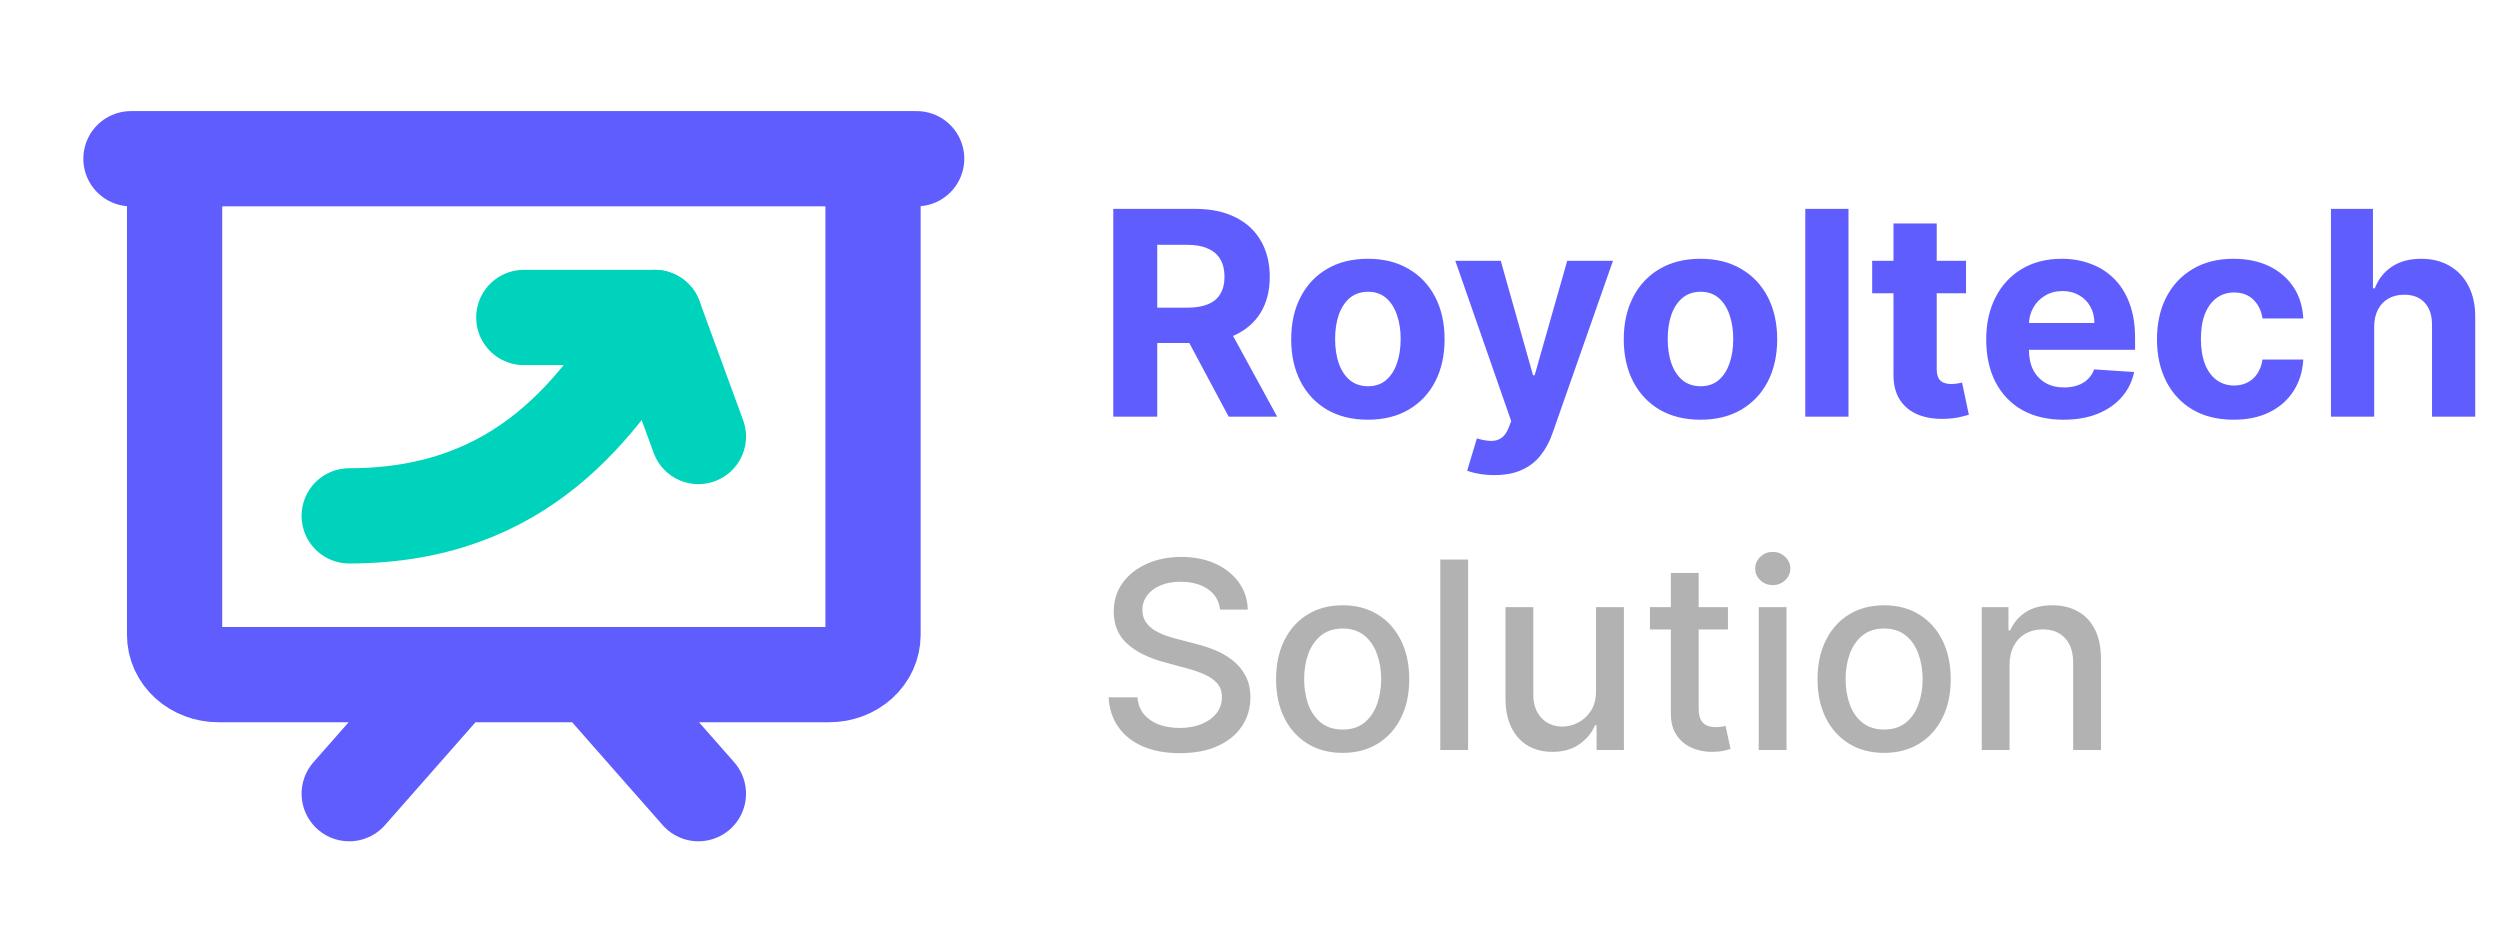 <svg width="105" height="40" viewBox="0 0 105 40" fill="none" xmlns="http://www.w3.org/2000/svg">
<path d="M14.667 21.666C22 21.666 25.172 17.034 27.5 13.334" stroke="#00D3BB" stroke-width="4" stroke-linecap="round" stroke-linejoin="round"/>
<path d="M22 13.334H27.5L29.333 18.334" stroke="#00D3BB" stroke-width="4" stroke-linecap="round" stroke-linejoin="round"/>
<path d="M24.933 28.334L29.333 33.334M5.5 6.666H38.5M19.067 28.334L14.667 33.334M34.833 28.334H9.167C8.926 28.334 8.688 28.291 8.465 28.207C8.242 28.123 8.04 28 7.87 27.846C7.7 27.691 7.565 27.507 7.472 27.305C7.38 27.102 7.333 26.885 7.333 26.666V6.666H36.667V26.666C36.667 26.885 36.62 27.102 36.528 27.305C36.435 27.507 36.3 27.691 36.13 27.846C35.96 28 35.758 28.123 35.535 28.207C35.312 28.291 35.074 28.334 34.833 28.334Z" stroke="#605DFF" stroke-width="4" stroke-linecap="round" stroke-linejoin="round"/>
<path d="M46.758 17.5V8.773H50.202C50.861 8.773 51.423 8.891 51.889 9.126C52.358 9.359 52.715 9.69 52.959 10.119C53.206 10.546 53.33 11.047 53.33 11.624C53.33 12.203 53.205 12.702 52.955 13.119C52.705 13.534 52.342 13.852 51.868 14.074C51.396 14.296 50.825 14.406 50.155 14.406H47.849V12.923H49.856C50.209 12.923 50.501 12.875 50.734 12.778C50.967 12.682 51.141 12.537 51.254 12.344C51.371 12.151 51.429 11.911 51.429 11.624C51.429 11.334 51.371 11.089 51.254 10.891C51.141 10.692 50.966 10.541 50.73 10.439C50.497 10.334 50.203 10.281 49.848 10.281H48.604V17.5H46.758ZM51.472 13.528L53.641 17.5H51.604L49.481 13.528H51.472ZM57.451 17.628C56.789 17.628 56.217 17.487 55.734 17.206C55.254 16.922 54.883 16.527 54.622 16.021C54.36 15.513 54.23 14.923 54.23 14.253C54.23 13.577 54.36 12.986 54.622 12.48C54.883 11.972 55.254 11.577 55.734 11.296C56.217 11.011 56.789 10.869 57.451 10.869C58.113 10.869 58.684 11.011 59.164 11.296C59.647 11.577 60.02 11.972 60.281 12.48C60.542 12.986 60.673 13.577 60.673 14.253C60.673 14.923 60.542 15.513 60.281 16.021C60.02 16.527 59.647 16.922 59.164 17.206C58.684 17.487 58.113 17.628 57.451 17.628ZM57.46 16.222C57.761 16.222 58.012 16.136 58.214 15.966C58.416 15.793 58.568 15.557 58.67 15.258C58.775 14.96 58.828 14.621 58.828 14.24C58.828 13.859 58.775 13.52 58.67 13.222C58.568 12.923 58.416 12.688 58.214 12.514C58.012 12.341 57.761 12.254 57.46 12.254C57.156 12.254 56.9 12.341 56.693 12.514C56.488 12.688 56.334 12.923 56.228 13.222C56.126 13.52 56.075 13.859 56.075 14.24C56.075 14.621 56.126 14.96 56.228 15.258C56.334 15.557 56.488 15.793 56.693 15.966C56.9 16.136 57.156 16.222 57.46 16.222ZM62.763 19.954C62.533 19.954 62.317 19.936 62.115 19.899C61.916 19.865 61.752 19.821 61.621 19.767L62.03 18.412C62.243 18.477 62.435 18.513 62.605 18.518C62.779 18.524 62.928 18.484 63.053 18.399C63.181 18.314 63.284 18.169 63.364 17.965L63.471 17.688L61.123 10.954H63.032L64.387 15.761H64.455L65.823 10.954H67.745L65.201 18.207C65.079 18.56 64.912 18.866 64.702 19.128C64.495 19.392 64.232 19.595 63.914 19.737C63.596 19.882 63.212 19.954 62.763 19.954ZM71.42 17.628C70.758 17.628 70.186 17.487 69.703 17.206C69.223 16.922 68.852 16.527 68.591 16.021C68.329 15.513 68.198 14.923 68.198 14.253C68.198 13.577 68.329 12.986 68.591 12.48C68.852 11.972 69.223 11.577 69.703 11.296C70.186 11.011 70.758 10.869 71.42 10.869C72.082 10.869 72.653 11.011 73.133 11.296C73.616 11.577 73.988 11.972 74.25 12.48C74.511 12.986 74.642 13.577 74.642 14.253C74.642 14.923 74.511 15.513 74.25 16.021C73.988 16.527 73.616 16.922 73.133 17.206C72.653 17.487 72.082 17.628 71.42 17.628ZM71.429 16.222C71.73 16.222 71.981 16.136 72.183 15.966C72.385 15.793 72.537 15.557 72.639 15.258C72.744 14.96 72.796 14.621 72.796 14.24C72.796 13.859 72.744 13.52 72.639 13.222C72.537 12.923 72.385 12.688 72.183 12.514C71.981 12.341 71.73 12.254 71.429 12.254C71.125 12.254 70.869 12.341 70.662 12.514C70.457 12.688 70.302 12.923 70.197 13.222C70.095 13.52 70.044 13.859 70.044 14.24C70.044 14.621 70.095 14.96 70.197 15.258C70.302 15.557 70.457 15.793 70.662 15.966C70.869 16.136 71.125 16.222 71.429 16.222ZM77.637 8.773V17.5H75.822V8.773H77.637ZM82.573 10.954V12.318H78.631V10.954H82.573ZM79.526 9.386H81.342V15.489C81.342 15.656 81.367 15.787 81.418 15.881C81.469 15.972 81.54 16.035 81.631 16.072C81.725 16.109 81.833 16.128 81.955 16.128C82.04 16.128 82.126 16.121 82.211 16.107C82.296 16.09 82.362 16.077 82.407 16.068L82.692 17.419C82.602 17.447 82.474 17.48 82.309 17.517C82.144 17.557 81.944 17.581 81.708 17.59C81.271 17.607 80.887 17.548 80.558 17.415C80.231 17.281 79.977 17.074 79.795 16.793C79.613 16.511 79.523 16.156 79.526 15.727V9.386ZM86.668 17.628C85.995 17.628 85.415 17.491 84.93 17.219C84.447 16.943 84.075 16.554 83.813 16.051C83.552 15.546 83.421 14.947 83.421 14.257C83.421 13.584 83.552 12.993 83.813 12.484C84.075 11.976 84.442 11.579 84.917 11.296C85.394 11.011 85.954 10.869 86.596 10.869C87.028 10.869 87.43 10.939 87.802 11.078C88.177 11.214 88.504 11.421 88.782 11.696C89.063 11.972 89.282 12.318 89.438 12.736C89.594 13.151 89.673 13.636 89.673 14.193V14.692H84.146V13.567H87.964C87.964 13.305 87.907 13.074 87.793 12.872C87.68 12.671 87.522 12.513 87.32 12.399C87.121 12.283 86.89 12.224 86.626 12.224C86.35 12.224 86.106 12.288 85.893 12.416C85.683 12.541 85.518 12.71 85.398 12.923C85.279 13.133 85.218 13.368 85.215 13.626V14.696C85.215 15.02 85.275 15.3 85.394 15.536C85.516 15.771 85.688 15.953 85.91 16.081C86.131 16.209 86.394 16.273 86.698 16.273C86.9 16.273 87.085 16.244 87.252 16.188C87.42 16.131 87.563 16.046 87.683 15.932C87.802 15.818 87.893 15.679 87.955 15.514L89.634 15.625C89.549 16.028 89.374 16.381 89.11 16.682C88.849 16.98 88.511 17.213 88.096 17.381C87.684 17.546 87.208 17.628 86.668 17.628ZM93.815 17.628C93.144 17.628 92.567 17.486 92.085 17.202C91.604 16.915 91.235 16.517 90.977 16.009C90.721 15.5 90.593 14.915 90.593 14.253C90.593 13.582 90.722 12.994 90.981 12.489C91.242 11.98 91.613 11.584 92.093 11.3C92.573 11.013 93.144 10.869 93.806 10.869C94.377 10.869 94.877 10.973 95.306 11.18C95.735 11.388 96.075 11.679 96.325 12.054C96.575 12.429 96.712 12.869 96.738 13.375H95.025C94.977 13.048 94.849 12.786 94.641 12.587C94.437 12.385 94.168 12.284 93.836 12.284C93.555 12.284 93.309 12.361 93.099 12.514C92.891 12.665 92.729 12.885 92.613 13.175C92.496 13.464 92.438 13.815 92.438 14.227C92.438 14.645 92.495 15 92.609 15.293C92.725 15.585 92.888 15.808 93.099 15.962C93.309 16.115 93.555 16.192 93.836 16.192C94.043 16.192 94.229 16.149 94.394 16.064C94.562 15.979 94.7 15.855 94.808 15.693C94.918 15.528 94.991 15.331 95.025 15.101H96.738C96.71 15.601 96.573 16.041 96.329 16.422C96.087 16.8 95.754 17.095 95.327 17.308C94.901 17.521 94.397 17.628 93.815 17.628ZM99.716 13.716V17.5H97.9V8.773H99.664V12.109H99.741C99.889 11.723 100.127 11.421 100.457 11.202C100.787 10.98 101.2 10.869 101.697 10.869C102.152 10.869 102.548 10.969 102.886 11.168C103.227 11.364 103.491 11.646 103.679 12.016C103.869 12.382 103.963 12.821 103.96 13.332V17.5H102.145V13.656C102.147 13.253 102.045 12.939 101.838 12.714C101.633 12.49 101.346 12.378 100.977 12.378C100.73 12.378 100.511 12.43 100.321 12.536C100.133 12.641 99.985 12.794 99.877 12.996C99.772 13.195 99.718 13.435 99.716 13.716Z" fill="#605DFF"/>
<path d="M51.242 25.602C51.2 25.232 51.029 24.945 50.727 24.742C50.425 24.537 50.044 24.434 49.586 24.434C49.258 24.434 48.974 24.486 48.734 24.59C48.495 24.691 48.309 24.832 48.176 25.012C48.046 25.189 47.98 25.391 47.98 25.617C47.98 25.807 48.025 25.971 48.113 26.109C48.204 26.247 48.323 26.363 48.469 26.457C48.617 26.548 48.776 26.625 48.945 26.688C49.115 26.747 49.277 26.797 49.434 26.836L50.215 27.039C50.47 27.102 50.732 27.186 51 27.293C51.268 27.4 51.517 27.54 51.746 27.715C51.975 27.889 52.16 28.105 52.301 28.363C52.444 28.621 52.516 28.93 52.516 29.289C52.516 29.742 52.398 30.145 52.164 30.496C51.932 30.848 51.595 31.125 51.152 31.328C50.712 31.531 50.18 31.633 49.555 31.633C48.956 31.633 48.438 31.538 48 31.348C47.562 31.158 47.22 30.888 46.973 30.539C46.725 30.188 46.589 29.771 46.562 29.289H47.773C47.797 29.578 47.891 29.819 48.055 30.012C48.221 30.202 48.434 30.344 48.691 30.438C48.952 30.529 49.237 30.574 49.547 30.574C49.888 30.574 50.191 30.521 50.457 30.414C50.725 30.305 50.936 30.154 51.09 29.961C51.243 29.766 51.32 29.538 51.32 29.277C51.32 29.04 51.253 28.846 51.117 28.695C50.984 28.544 50.803 28.419 50.574 28.32C50.348 28.221 50.091 28.134 49.805 28.059L48.859 27.801C48.219 27.626 47.711 27.37 47.336 27.031C46.964 26.693 46.777 26.245 46.777 25.688C46.777 25.227 46.902 24.824 47.152 24.48C47.402 24.137 47.741 23.87 48.168 23.68C48.595 23.487 49.077 23.391 49.613 23.391C50.155 23.391 50.633 23.486 51.047 23.676C51.464 23.866 51.792 24.128 52.031 24.461C52.271 24.792 52.396 25.172 52.406 25.602H51.242ZM56.392 31.621C55.829 31.621 55.338 31.492 54.919 31.234C54.5 30.977 54.174 30.616 53.942 30.152C53.711 29.689 53.595 29.147 53.595 28.527C53.595 27.905 53.711 27.361 53.942 26.895C54.174 26.428 54.5 26.066 54.919 25.809C55.338 25.551 55.829 25.422 56.392 25.422C56.954 25.422 57.445 25.551 57.864 25.809C58.283 26.066 58.609 26.428 58.841 26.895C59.073 27.361 59.188 27.905 59.188 28.527C59.188 29.147 59.073 29.689 58.841 30.152C58.609 30.616 58.283 30.977 57.864 31.234C57.445 31.492 56.954 31.621 56.392 31.621ZM56.395 30.641C56.76 30.641 57.062 30.544 57.302 30.352C57.541 30.159 57.718 29.902 57.833 29.582C57.95 29.262 58.009 28.909 58.009 28.523C58.009 28.141 57.95 27.789 57.833 27.469C57.718 27.146 57.541 26.887 57.302 26.691C57.062 26.496 56.76 26.398 56.395 26.398C56.028 26.398 55.724 26.496 55.481 26.691C55.242 26.887 55.063 27.146 54.946 27.469C54.832 27.789 54.774 28.141 54.774 28.523C54.774 28.909 54.832 29.262 54.946 29.582C55.063 29.902 55.242 30.159 55.481 30.352C55.724 30.544 56.028 30.641 56.395 30.641ZM61.66 23.5V31.5H60.492V23.5H61.66ZM67.032 29.012V25.5H68.204V31.5H67.056V30.461H66.993C66.855 30.781 66.634 31.048 66.329 31.262C66.027 31.473 65.651 31.578 65.2 31.578C64.815 31.578 64.474 31.494 64.177 31.324C63.883 31.152 63.651 30.898 63.481 30.562C63.315 30.227 63.231 29.811 63.231 29.316V25.5H64.399V29.176C64.399 29.585 64.513 29.91 64.739 30.152C64.966 30.395 65.26 30.516 65.622 30.516C65.841 30.516 66.058 30.461 66.274 30.352C66.493 30.242 66.674 30.077 66.817 29.855C66.963 29.634 67.035 29.353 67.032 29.012ZM72.574 25.5V26.438H69.297V25.5H72.574ZM70.176 24.062H71.344V29.738C71.344 29.965 71.378 30.135 71.445 30.25C71.513 30.362 71.6 30.439 71.707 30.48C71.816 30.52 71.935 30.539 72.062 30.539C72.156 30.539 72.238 30.533 72.309 30.52C72.379 30.506 72.434 30.496 72.473 30.488L72.684 31.453C72.616 31.479 72.519 31.505 72.394 31.531C72.269 31.56 72.113 31.576 71.926 31.578C71.618 31.583 71.332 31.529 71.066 31.414C70.801 31.299 70.586 31.122 70.422 30.883C70.258 30.643 70.176 30.342 70.176 29.98V24.062ZM73.866 31.5V25.5H75.034V31.5H73.866ZM74.456 24.574C74.253 24.574 74.079 24.506 73.933 24.371C73.789 24.233 73.718 24.069 73.718 23.879C73.718 23.686 73.789 23.522 73.933 23.387C74.079 23.249 74.253 23.18 74.456 23.18C74.659 23.18 74.832 23.249 74.976 23.387C75.121 23.522 75.194 23.686 75.194 23.879C75.194 24.069 75.121 24.233 74.976 24.371C74.832 24.506 74.659 24.574 74.456 24.574ZM79.133 31.621C78.57 31.621 78.079 31.492 77.66 31.234C77.241 30.977 76.915 30.616 76.684 30.152C76.452 29.689 76.336 29.147 76.336 28.527C76.336 27.905 76.452 27.361 76.684 26.895C76.915 26.428 77.241 26.066 77.66 25.809C78.079 25.551 78.57 25.422 79.133 25.422C79.695 25.422 80.186 25.551 80.606 25.809C81.025 26.066 81.35 26.428 81.582 26.895C81.814 27.361 81.93 27.905 81.93 28.527C81.93 29.147 81.814 29.689 81.582 30.152C81.35 30.616 81.025 30.977 80.606 31.234C80.186 31.492 79.695 31.621 79.133 31.621ZM79.137 30.641C79.501 30.641 79.803 30.544 80.043 30.352C80.283 30.159 80.46 29.902 80.574 29.582C80.691 29.262 80.75 28.909 80.75 28.523C80.75 28.141 80.691 27.789 80.574 27.469C80.46 27.146 80.283 26.887 80.043 26.691C79.803 26.496 79.501 26.398 79.137 26.398C78.769 26.398 78.465 26.496 78.223 26.691C77.983 26.887 77.805 27.146 77.688 27.469C77.573 27.789 77.516 28.141 77.516 28.523C77.516 28.909 77.573 29.262 77.688 29.582C77.805 29.902 77.983 30.159 78.223 30.352C78.465 30.544 78.769 30.641 79.137 30.641ZM84.401 27.938V31.5H83.233V25.5H84.355V26.477H84.429C84.567 26.159 84.783 25.904 85.077 25.711C85.374 25.518 85.748 25.422 86.198 25.422C86.607 25.422 86.965 25.508 87.272 25.68C87.58 25.849 87.818 26.102 87.987 26.438C88.157 26.773 88.241 27.189 88.241 27.684V31.5H87.073V27.824C87.073 27.389 86.96 27.049 86.733 26.805C86.507 26.557 86.196 26.434 85.8 26.434C85.529 26.434 85.288 26.492 85.077 26.609C84.869 26.727 84.704 26.898 84.581 27.125C84.461 27.349 84.401 27.62 84.401 27.938Z" fill="#B2B2B2"/>
</svg>
